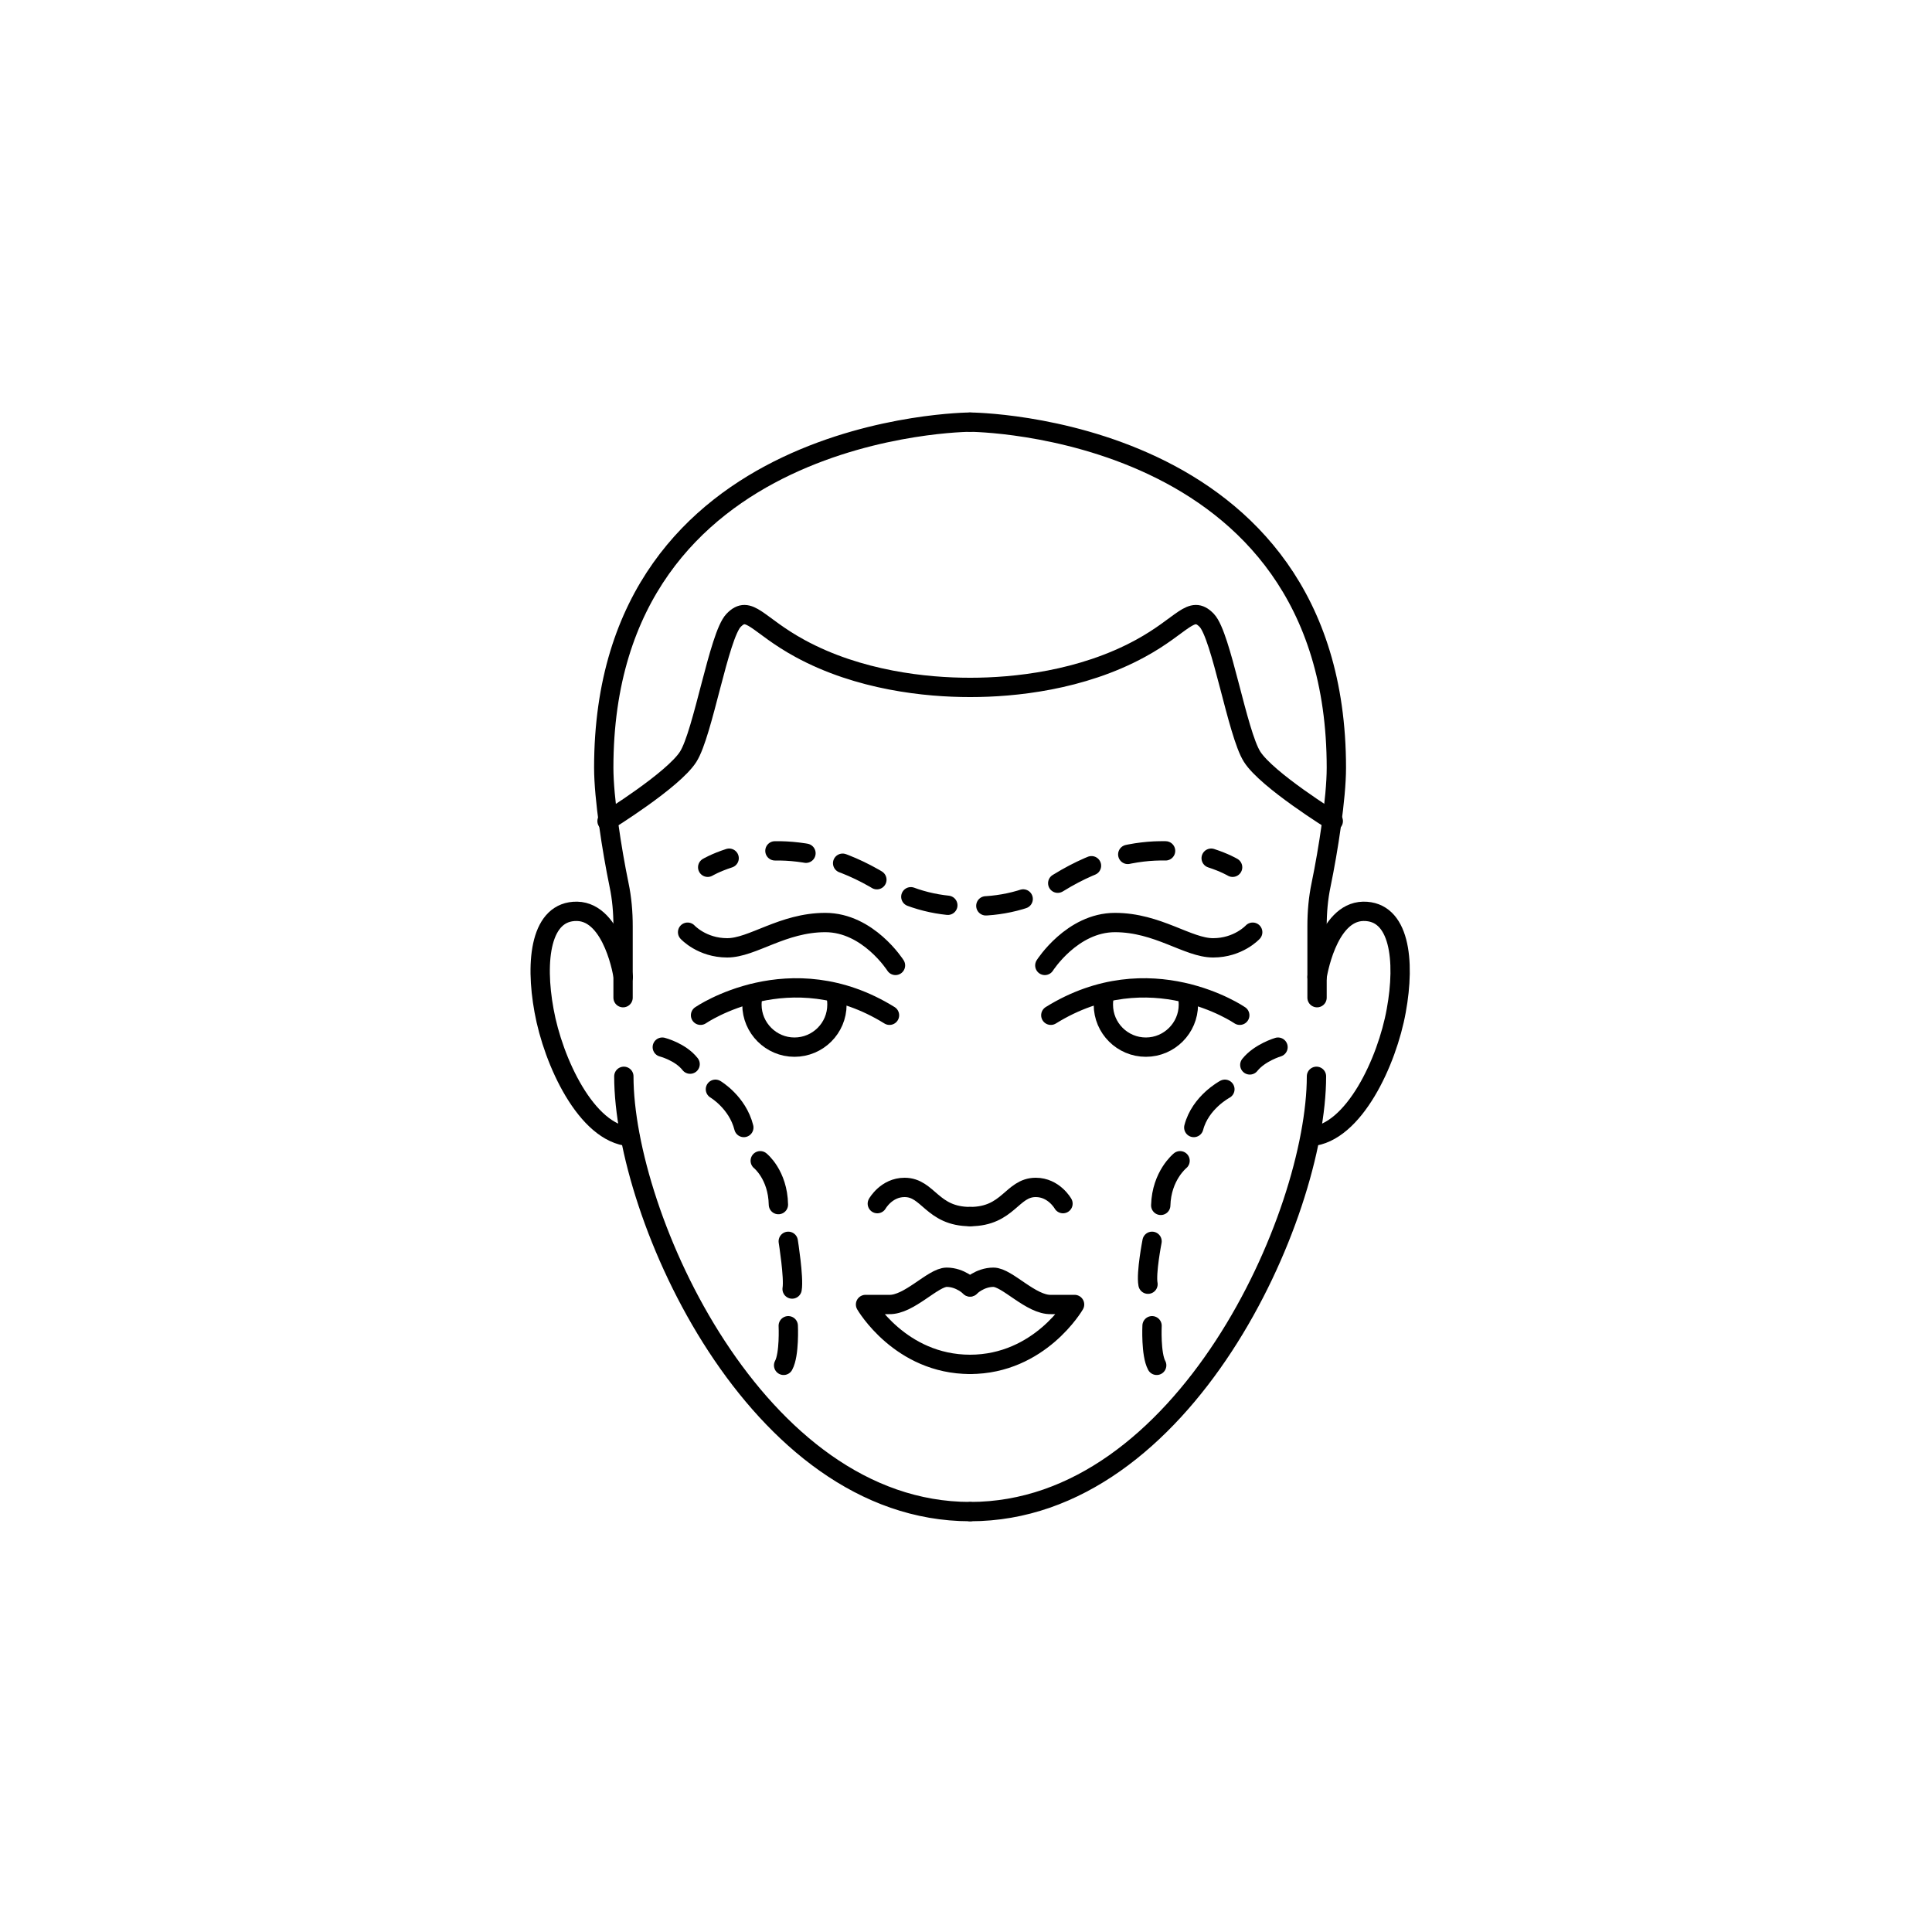 <?xml version="1.0" encoding="utf-8"?>
<!-- Generator: Adobe Illustrator 27.4.1, SVG Export Plug-In . SVG Version: 6.00 Build 0)  -->
<svg version="1.1" id="Layer_1" xmlns="http://www.w3.org/2000/svg" xmlns:xlink="http://www.w3.org/1999/xlink" x="0px" y="0px"
	 viewBox="0 0 100 100" style="enable-background:new 0 0 100 100;" xml:space="preserve">
<style type="text/css">
	.st0{fill:none;stroke:#000000;stroke-linecap:round;stroke-linejoin:round;stroke-miterlimit:10;}
	.st1{fill:none;stroke:#000000;stroke-linecap:round;stroke-linejoin:round;stroke-miterlimit:10;stroke-dasharray:1.97,1.97;}
</style>
<g>
	<path class="st0" d="M50.21,21.85c0,0-18.96,0.07-18.96,17.89c0,1.57,0.42,4.26,0.79,6.05c0.15,0.71,0.21,1.43,0.21,2.15v3.7"/>
	<path class="st0" d="M32.26,50.57c0,0-0.5-3.36-2.39-3.4c-1.88-0.03-2.19,2.52-1.71,5.14c0.47,2.62,2.19,6.35,4.44,6.52"/>
	<path class="st0" d="M32.29,55.71c0,7.2,6.83,22.53,17.92,22.53"/>
	<path class="st0" d="M31.42,42.5c0,0,3.43-2.12,4.2-3.33c0.77-1.21,1.59-6.27,2.35-7.06c0.81-0.84,1.21,0.24,3.43,1.45
		c3.06,1.67,6.56,2.02,8.78,2.02"/>
	<path class="st0" d="M35.59,48.25c0,0,0.74,0.81,2.05,0.81c1.31,0,2.86-1.31,5.08-1.31s3.63,2.22,3.63,2.22"/>
	<path class="st0" d="M36.26,52.55c0,0,4.64-3.19,9.78,0"/>
	<path class="st0" d="M43.26,51.47c0.04,0.17,0.06,0.35,0.06,0.53c0,1.22-0.99,2.2-2.2,2.2s-2.2-0.99-2.2-2.2
		c0-0.2,0.03-0.39,0.08-0.58"/>
	<path class="st0" d="M34.28,54.2c0,0,0.94,0.24,1.44,0.88"/>
	<path class="st0" d="M37.03,56.38c0,0,1.14,0.67,1.47,1.98"/>
	<path class="st0" d="M39.35,60.08c0,0,0.91,0.72,0.94,2.27"/>
	<path class="st0" d="M40.8,64.25c0,0,0.3,1.89,0.2,2.47"/>
	<path class="st0" d="M40.8,68.62c0,0,0.07,1.48-0.24,2.05"/>
	<path class="st0" d="M45.41,62.3c0,0,0.47-0.84,1.41-0.84c1.24,0,1.41,1.51,3.4,1.51"/>
	<path class="st0" d="M50.21,66.61c0,0-0.5-0.5-1.21-0.5s-1.95,1.45-2.99,1.41H44.8c0,0,1.79,3.1,5.42,3.1"/>
	<g>
		<path class="st0" d="M36.63,44.89c0,0,0.4-0.24,1.11-0.47"/>
	</g>
	<path class="st0" d="M50.21,21.85c0,0,18.96,0.07,18.96,17.89c0,1.57-0.42,4.26-0.79,6.05c-0.15,0.71-0.21,1.43-0.21,2.15v3.7"/>
	<path class="st0" d="M68.17,50.57c0,0,0.5-3.36,2.39-3.4c1.88-0.03,2.19,2.52,1.71,5.14c-0.47,2.62-2.19,6.35-4.44,6.52"/>
	<path class="st0" d="M68.14,55.71c0,7.2-6.83,22.53-17.92,22.53"/>
	<path class="st0" d="M69.01,42.5c0,0-3.43-2.12-4.2-3.33c-0.77-1.21-1.59-6.27-2.35-7.06c-0.81-0.84-1.21,0.24-3.43,1.45
		c-3.06,1.67-6.56,2.02-8.78,2.02"/>
	<path class="st0" d="M64.84,48.25c0,0-0.74,0.81-2.05,0.81c-1.31,0-2.86-1.31-5.08-1.31s-3.63,2.22-3.63,2.22"/>
	<path class="st0" d="M64.17,52.55c0,0-4.64-3.19-9.78,0"/>
	<path class="st0" d="M57.17,51.47c-0.04,0.17-0.06,0.35-0.06,0.53c0,1.22,0.99,2.2,2.2,2.2s2.2-0.99,2.2-2.2
		c0-0.2-0.03-0.39-0.08-0.58"/>
	<path class="st0" d="M66.15,54.2c0,0-0.95,0.28-1.46,0.92"/>
	<path class="st0" d="M63.4,56.38c0,0-1.27,0.67-1.61,1.98"/>
	<path class="st0" d="M61.08,60.08c0,0-0.96,0.77-1,2.31"/>
	<path class="st0" d="M59.63,64.25c0,0-0.32,1.64-0.21,2.22"/>
	<path class="st0" d="M59.63,68.62c0,0-0.07,1.48,0.24,2.05"/>
	<path class="st0" d="M55.02,62.3c0,0-0.47-0.84-1.41-0.84c-1.24,0-1.41,1.51-3.4,1.51"/>
	<path class="st0" d="M50.21,66.61c0,0,0.5-0.5,1.21-0.5c0.71,0,1.95,1.45,2.99,1.41h1.21c0,0-1.79,3.1-5.42,3.1"/>
	<g>
		<path class="st0" d="M63.8,44.89c0,0-0.4-0.24-1.11-0.47"/>
		<path class="st1" d="M60.33,44.04c-1.51-0.03-3.42,0.34-5.54,1.65c-1.51,0.93-3.06,1.25-4.54,1.21h-0.06
			c-1.48,0.04-3.03-0.28-4.54-1.21c-2.12-1.31-4.03-1.67-5.54-1.65"/>
	</g>
</g>
</svg>

